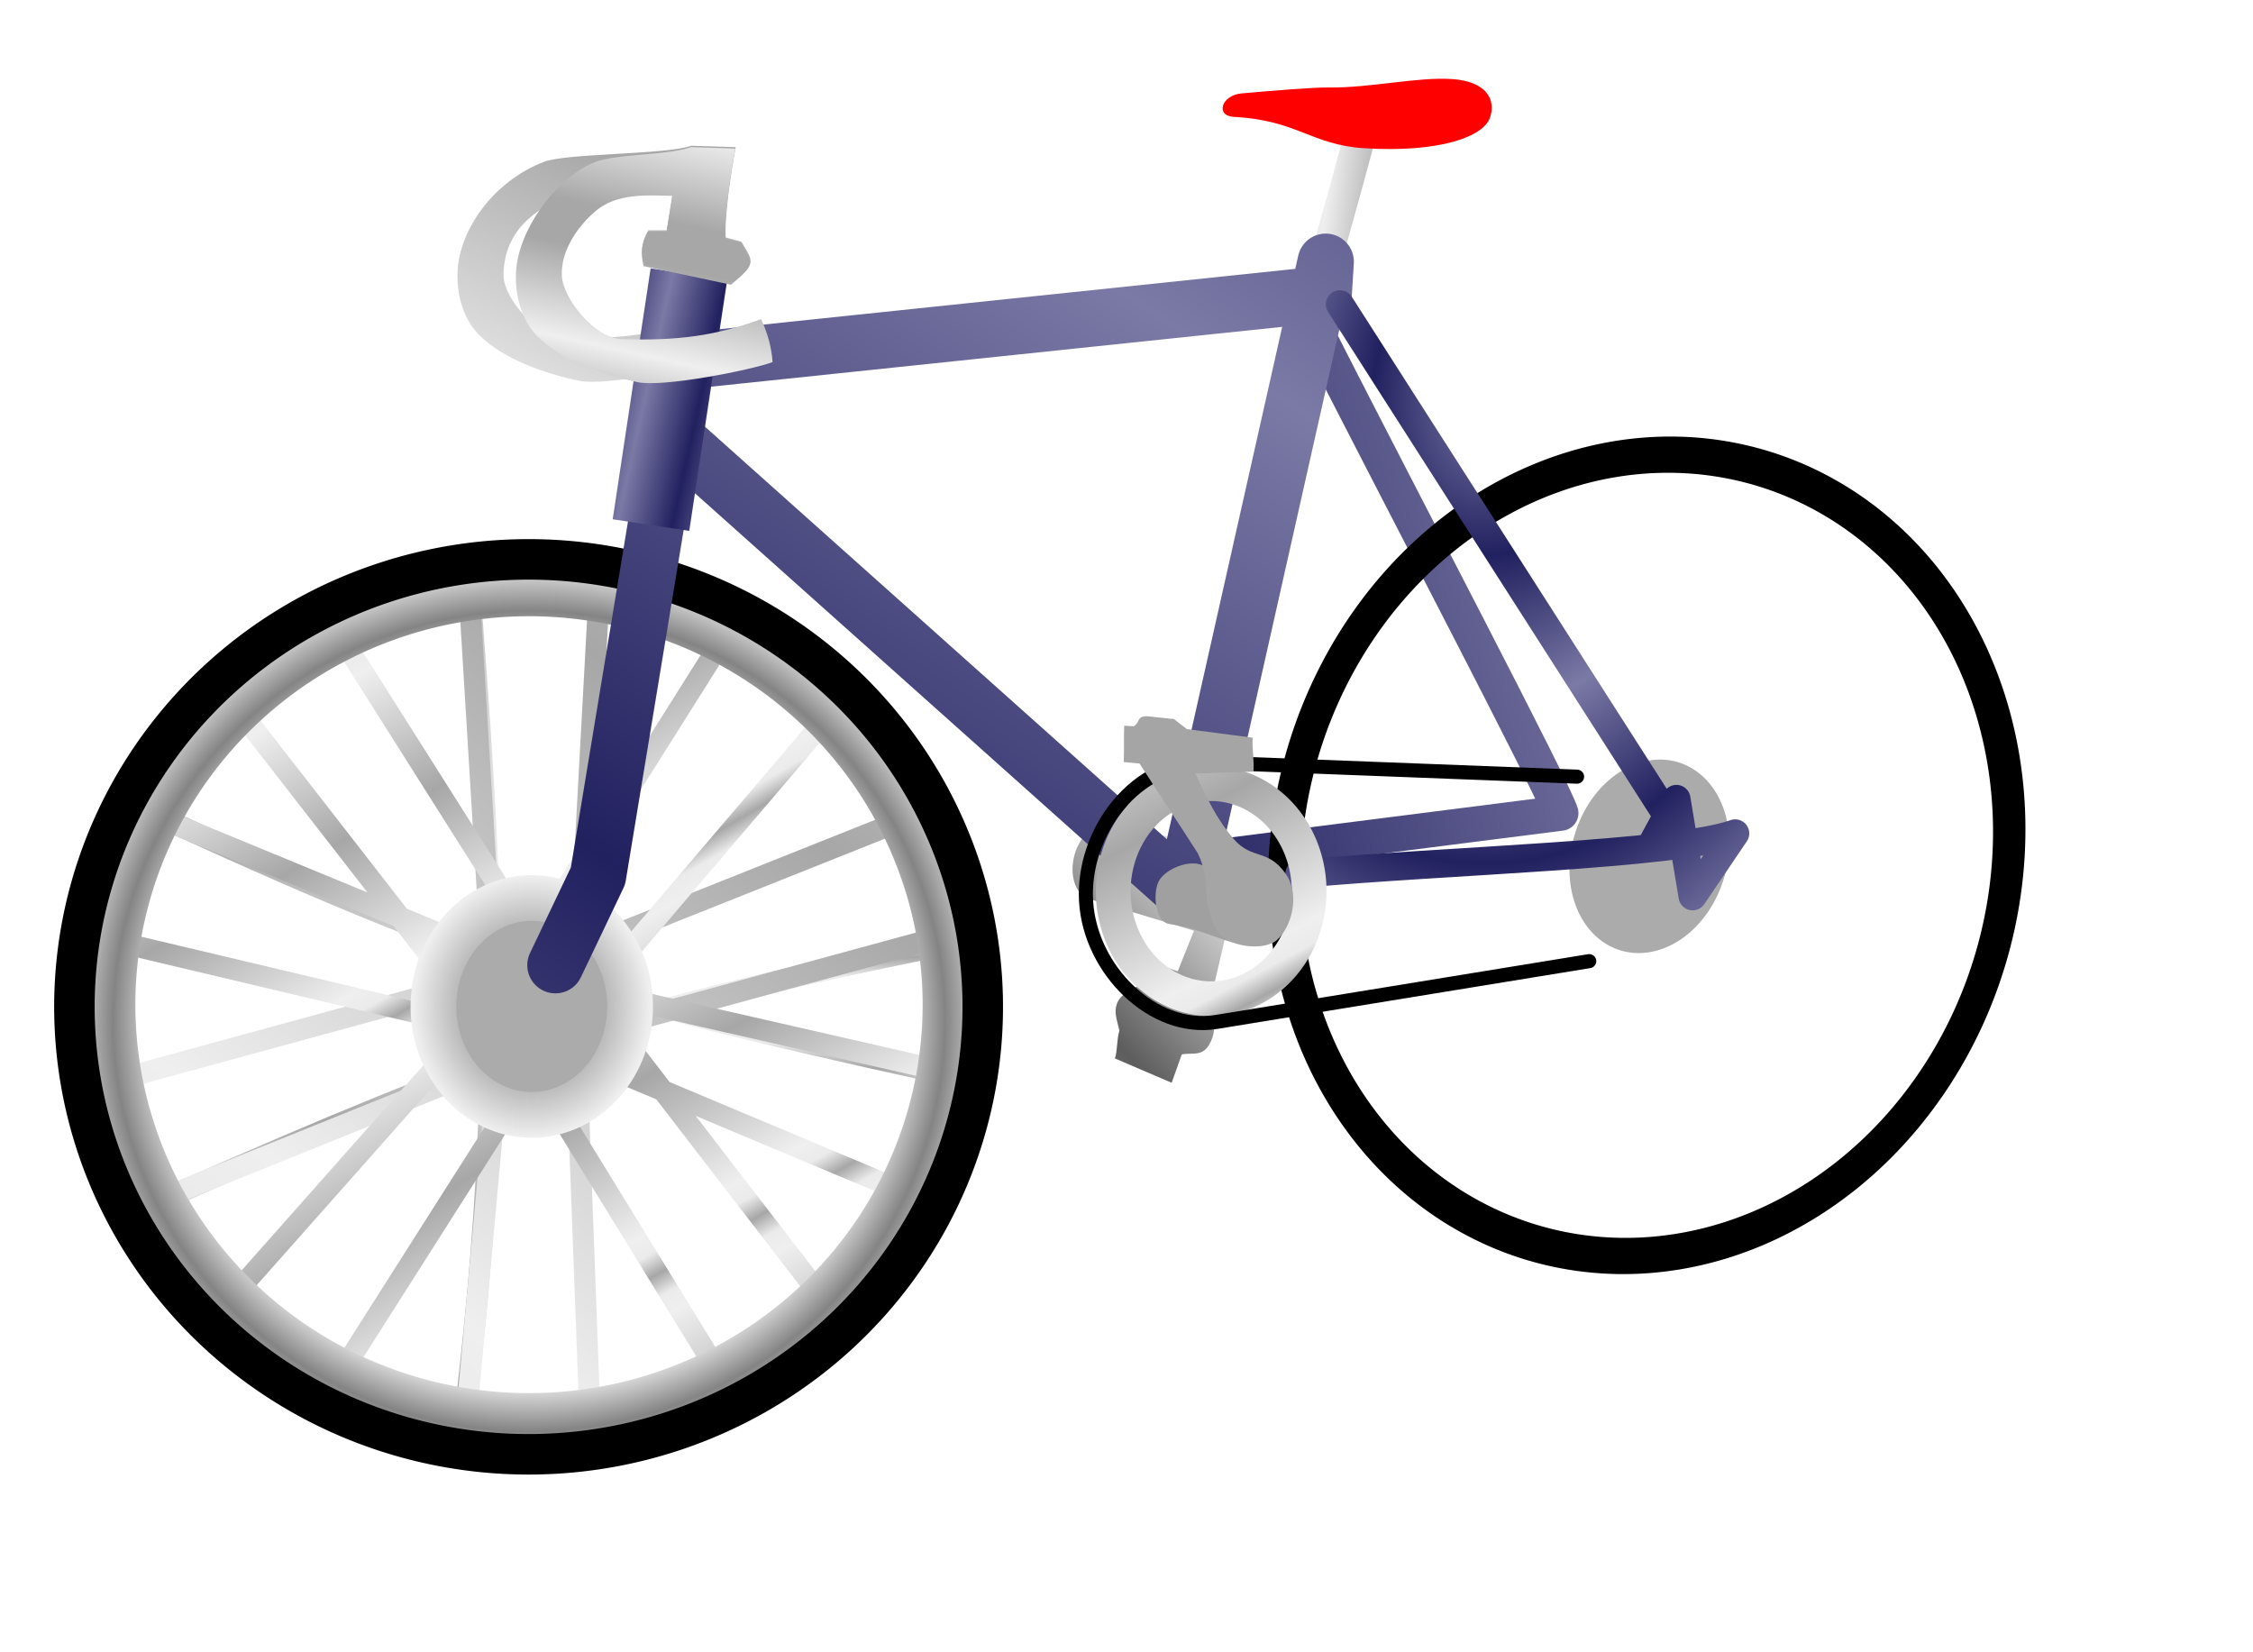 <?xml version="1.0"?><svg width="800" height="586.667" xmlns="http://www.w3.org/2000/svg" xmlns:xlink="http://www.w3.org/1999/xlink">
 <title>bike1</title>
 <defs>
  <linearGradient id="linearGradient6627">
   <stop stop-color="#ffffff" offset="0" id="stop6628"/>
   <stop stop-color="#fffe65" offset="0.175" id="stop6633"/>
   <stop stop-color="#e1cd00" offset="1" id="stop6631"/>
  </linearGradient>
  <linearGradient id="linearGradient6621">
   <stop stop-color="#a7a7a7" offset="0" id="stop6622"/>
   <stop stop-color="#a7a7a7" offset="0.119" id="stop6623"/>
   <stop stop-color="#efefef" offset="0.624" id="stop6624"/>
   <stop stop-color="#a7a7a7" offset="1" id="stop6625"/>
  </linearGradient>
  <linearGradient id="linearGradient5366">
   <stop stop-color="#a7a7a7" offset="0" id="stop5367"/>
   <stop stop-color="#a7a7a7" offset="0.119" id="stop5371"/>
   <stop stop-color="#efefef" offset="0.624" id="stop5368"/>
   <stop stop-color="#a7a7a7" offset="1" id="stop5370"/>
  </linearGradient>
  <linearGradient id="linearGradient4075">
   <stop stop-color="#5d5d5d" offset="0" id="stop4076"/>
   <stop stop-color="#efefef" offset="0.771" id="stop4077"/>
   <stop stop-color="#ebebeb" offset="0.882" id="stop4078"/>
   <stop stop-color="#5e5e5e" offset="1" id="stop4079"/>
  </linearGradient>
  <linearGradient id="linearGradient3445">
   <stop stop-color="#848484" offset="0" id="stop3446"/>
   <stop stop-color="#efefef" offset="0.771" id="stop3447"/>
   <stop stop-color="#ebebeb" offset="0.882" id="stop3448"/>
   <stop stop-color="#848484" offset="1" id="stop3449"/>
  </linearGradient>
  <linearGradient id="linearGradient1557">
   <stop stop-color="#7b79a5" offset="0" id="stop1558"/>
   <stop stop-color="#222160" offset="1" id="stop1559"/>
  </linearGradient>
  <linearGradient id="linearGradient1552">
   <stop stop-color="#a7a7a7" offset="0" id="stop1553"/>
   <stop stop-color="#efefef" offset="0.771" id="stop2187"/>
   <stop stop-color="#ebebeb" offset="0.882" id="stop2188"/>
   <stop stop-color="#a7a7a7" offset="1" id="stop1554"/>
  </linearGradient>
  <linearGradient y2="0.945" y1="0.297" xlink:href="#linearGradient1557" x2="-0.259" x1="1.106" spreadMethod="reflect" id="linearGradient1556" gradientUnits="objectBoundingBox"/>
  <linearGradient y2="1.011" y1="-0.051" xlink:href="#linearGradient1552" x2="0.785" x1="0.636" spreadMethod="reflect" id="linearGradient2186"/>
  <linearGradient y2="0.041" y1="0.701" xlink:href="#linearGradient1552" x2="0.623" x1="0.63" spreadMethod="reflect" id="linearGradient2811"/>
  <linearGradient y2="0.449" y1="0.5" xlink:href="#linearGradient1552" x2="1.265" x1="0" id="linearGradient2815"/>
  <linearGradient y2="0.926" y1="0.214" xlink:href="#linearGradient1552" x2="0.141" x1="0.725" spreadMethod="reflect" id="linearGradient3439"/>
  <linearGradient y2="0.447" y1="0.643" xlink:href="#linearGradient1552" x2="0.442" x1="0.565" spreadMethod="reflect" id="linearGradient3441"/>
  <radialGradient xlink:href="#linearGradient3445" spreadMethod="reflect" r="0.5" id="radialGradient3444" fy="0.522" fx="0.504" cy="0.52" cx="0.5"/>
  <radialGradient xlink:href="#linearGradient4075" r="0.781" id="radialGradient4081" fy="0.5" fx="0.5" cy="0.5" cx="0.5"/>
  <linearGradient y2="0.927" y1="0.081" xlink:href="#linearGradient1557" x2="0.174" x1="0.79" spreadMethod="reflect" id="linearGradient4722"/>
  <linearGradient y2="0.997" y1="0.019" xlink:href="#linearGradient1557" x2="0.915" x1="0.25" spreadMethod="reflect" id="linearGradient4724"/>
  <radialGradient xlink:href="#linearGradient1557" spreadMethod="reflect" r="0.261" id="radialGradient4729" fy="0.163" fx="0.428" cy="0.163" cx="0.428"/>
  <linearGradient y2="0.998" y1="0.165" xlink:href="#linearGradient1552" x2="0.744" x1="0.339" spreadMethod="reflect" id="linearGradient4733"/>
  <linearGradient y2="-0.174" y1="0.811" xlink:href="#linearGradient4075" x2="1.004" x1="0.268" spreadMethod="reflect" id="linearGradient4739"/>
  <linearGradient y2="1.157" y1="0.417" xlink:href="#linearGradient5366" x2="0.486" x1="0.659" spreadMethod="reflect" id="linearGradient5365"/>
  <linearGradient y2="1.987" y1="-0.054" xlink:href="#linearGradient5366" x2="-0.272" x1="0.924" spreadMethod="reflect" id="linearGradient5373"/>
  <linearGradient y2="0.938" y1="-0.516" xlink:href="#linearGradient5366" x2="1.37" x1="-2.019" id="linearGradient5997"/>
  <radialGradient xlink:href="#linearGradient6627" r="1.055" id="radialGradient6626" fy="0.071" fx="0.311" cy="0.071" cx="0.311"/>
 </defs>
 <g>
  <title>Layer 1</title>
  <path fill="none" fill-rule="evenodd" stroke="url(#linearGradient5997)" stroke-width="11.25" stroke-miterlimit="4" id="path5375" d="m470.738,91.498c0.72,-0.72 13.676,-48.945 13.676,-48.945"/>
  <g id="g4082">
   <path fill="none" fill-opacity="0.75" fill-rule="evenodd" stroke="url(#linearGradient2811)" stroke-width="7.5" stroke-miterlimit="4" id="path2189" d="m329.702,336.71c-115.802,23.72 -155.475,38.156 -266.402,86.843"/>
   <path fill="none" fill-opacity="0.75" fill-rule="evenodd" stroke="url(#linearGradient2186)" stroke-width="7.5" stroke-miterlimit="4" id="path1560" d="m63.341,293.037c107.488,49.185 148.035,60.942 266.32,87.094"/>
   <path fill="none" fill-opacity="0.75" fill-rule="evenodd" stroke="url(#linearGradient2815)" stroke-width="7.5" stroke-linecap="square" stroke-miterlimit="4" id="path2812" d="m167.71,221.059c8.158,104.609 9.837,171.069 -1.44,270.639"/>
   <path fill="none" fill-rule="evenodd" stroke="url(#linearGradient3439)" stroke-width="7.5" stroke-linecap="square" stroke-miterlimit="4" id="path2816" d="m166.27,205.224l8.637,141.797l-131.72,35.989l10.797,43.907l123.083,-49.665l-11.517,126.682l43.907,-1.44l-5.038,-134.6l129.561,-35.269l-14.396,-41.028l-113.726,45.346l7.198,-132.44"/>
   <path fill="none" fill-opacity="0.75" fill-rule="evenodd" stroke="url(#linearGradient3441)" stroke-width="7.5" stroke-miterlimit="4" id="path3440" d="m122.363,228.257l66.94,105.808l69.819,-110.847l34.55,31.67l-82.775,97.171l123.083,28.072l-14.396,42.467l-116.605,-48.945l8.637,-17.275l82.055,106.528l-36.709,27.352l-67.66,-110.127l-69.099,108.687l-36.709,-29.511l84.215,-95.011l-124.523,-29.511l14.396,-43.907l127.402,52.544l-15.115,17.995l-85.654,-110.127l38.149,-23.033z"/>
   <path fill="none" fill-opacity="0.75" fill-rule="evenodd" stroke="url(#radialGradient3444)" stroke-width="16.292" stroke-linecap="square" stroke-miterlimit="4" id="path3443" d="m279.752,242.281a147.914,146.061 0 1 1 -0.624,-0.486"/>
   <path fill="none" fill-opacity="0.75" fill-rule="evenodd" stroke="#000000" stroke-width="14.384" stroke-linecap="round" stroke-miterlimit="4" id="path3442" d="m287.855,232.972a161.267,158.876 0 1 1 -0.195,-0.152"/>
   <path fill="#ababab" fill-rule="evenodd" stroke="url(#radialGradient4081)" stroke-width="16.25" stroke-miterlimit="4" id="path3450" d="m210.63,327.282a34.91,38.508 0 1 1 -0.042,-0.037"/>
  </g>
  <path fill="none" fill-rule="evenodd" stroke="url(#linearGradient1556)" stroke-width="12.5" stroke-linecap="round" stroke-linejoin="round" stroke-miterlimit="4" id="path930" d="m435.469,303.834c39.588,-5.038 107.248,-13.676 118.764,-15.115c-2.159,-7.678 -57.583,-113.246 -86.374,-169.869"/>
  <g transform="matrix(0.746,0.262,0.288,-0.855,341.758,560.17)" id="g4091">
   <path fill="none" fill-opacity="0.75" fill-rule="evenodd" stroke="url(#linearGradient2811)" stroke-width="7.5" stroke-miterlimit="4" id="path4092" d="m329.702,336.71c-115.802,23.72 -155.475,38.156 -266.402,86.843"/>
   <path fill="none" fill-opacity="0.75" fill-rule="evenodd" stroke="url(#linearGradient2186)" stroke-width="7.5" stroke-miterlimit="4" id="path4093" d="m63.341,293.037c107.488,49.185 148.035,60.942 266.32,87.094"/>
   <path fill="none" fill-opacity="0.75" fill-rule="evenodd" stroke="url(#linearGradient2815)" stroke-width="7.5" stroke-linecap="square" stroke-miterlimit="4" id="path4094" d="m167.71,221.059c8.158,104.609 9.837,171.069 -1.44,270.639"/>
   <path fill="none" fill-rule="evenodd" stroke="url(#linearGradient3439)" stroke-width="7.5" stroke-linecap="square" stroke-miterlimit="4" id="path4095" d="m166.27,205.224l8.637,141.797l-131.72,35.989l10.797,43.907l123.083,-49.665l-11.517,126.682l43.907,-1.44l-5.038,-134.6l129.561,-35.269l-14.396,-41.028l-113.726,45.346l7.198,-132.44"/>
   <path fill="none" fill-opacity="0.75" fill-rule="evenodd" stroke="url(#linearGradient3441)" stroke-width="7.5" stroke-miterlimit="4" id="path4096" d="m122.363,228.257l66.94,105.808l69.819,-110.847l34.55,31.67l-82.775,97.171l123.083,28.072l-14.396,42.467l-116.605,-48.945l8.637,-17.275l82.055,106.528l-36.709,27.352l-67.66,-110.127l-69.099,108.687l-36.709,-29.511l84.215,-95.011l-124.523,-29.511l14.396,-43.907l127.402,52.544l-15.115,17.995l-85.654,-110.127l38.149,-23.033z"/>
   <path fill="none" fill-opacity="0.75" fill-rule="evenodd" stroke="url(#radialGradient3444)" stroke-width="16.292" stroke-linecap="square" stroke-miterlimit="4" id="path4097" d="m279.752,242.281a147.914,146.061 0 1 1 -0.624,-0.486"/>
   <path fill="none" fill-opacity="0.75" fill-rule="evenodd" stroke="#000000" stroke-width="14.384" stroke-linecap="round" stroke-miterlimit="4" id="path4098" d="m287.855,232.972a161.267,158.876 0 1 1 -0.195,-0.152"/>
   <path fill="#ababab" fill-rule="evenodd" stroke="url(#radialGradient4081)" stroke-width="16.25" stroke-miterlimit="4" id="path4099" d="m223.853,357.458a34.91,38.508 0 1 0 -69.819,0a34.91,38.508 0 1 0 69.819,0z"/>
  </g>
  <path fill="url(#linearGradient4739)" fill-rule="evenodd" stroke-width="1pt" id="path4738" d="m395.881,375.812c0.96,-2.879 0.647,-7.031 1.607,-9.91c-1.076,-4.406 -1.898,-6.522 -0.938,-9.401c0.96,-2.879 3.701,-4.486 7.969,-6.602c0.96,-2.879 1.919,-5.758 2.879,-8.637l10.797,3.599l5.758,-14.396l-36.929,-11.197c-10.905,-3.307 -6.578,-27.588 6.689,-25.578l17.609,2.668c8.573,1.299 14.087,7.086 17.748,10.324c3.379,2.988 10.422,9.25 8.842,15.29l-3.162,12.092l-5.038,21.594c1.562,4.721 1.994,9.54 0.72,12.956c-2.648,7.099 -6.371,4.971 -10.797,5.758l-3.599,10.077l-20.154,-8.637z"/>
  <path fill="none" fill-opacity="0.75" fill-rule="evenodd" stroke="url(#linearGradient4722)" stroke-width="20" stroke-linecap="round" stroke-linejoin="round" stroke-miterlimit="4" id="path4100" d="m197.221,342.702l15.115,-31.67l25.912,-156.913l182.105,162.671l50.385,-223.853l-0.72,11.517l-226.732,23.753"/>
  <path fill="url(#linearGradient5373)" fill-rule="evenodd" stroke-width="1pt" id="path5372" d="m236.808,81.779c-2.206,0 -4.411,0 -6.617,0c-2.545,4.581 -2.545,7.634 -1.527,12.215c10.349,2.206 20.698,4.411 31.047,6.617c8.822,-7.465 7.974,-7.295 3.563,-14.76c0,0 -3.563,-1.018 -5.599,-1.527c-0.509,-11.197 3.563,-32.065 3.563,-32.065c-5.259,-0.17 -10.519,-0.339 -15.778,-0.509c-8.992,3.223 -44.216,2.582 -52.342,5.722c-18.165,7.019 -29.825,24.163 -30.625,38.558c-0.431,7.748 1.619,16.888 7.634,22.903c8.405,8.405 23.059,13.734 35.627,16.287c9.111,1.851 39.869,-4.241 47.843,-7.125c-0.339,-5.09 -1.697,-10.179 -4.072,-15.269c-16.117,5.938 -29.718,7.708 -49.369,7.126c-9.777,-0.297 -21.497,-14.468 -21.376,-22.394c0.288,-18.277 15.264,-24.986 24.081,-28.749c5.58,-2.382 27.67,0.077 35.983,0.247c-0.679,4.241 -1.357,8.483 -2.036,12.724z"/>
  <path fill="none" fill-opacity="0.75" fill-rule="evenodd" stroke="url(#linearGradient4724)" stroke-width="27.5" stroke-linecap="square" stroke-linejoin="round" stroke-miterlimit="4" id="path4723" d="m242.567,110.932l-9.357,61.901"/>
  <path fill="none" fill-opacity="0.75" fill-rule="evenodd" stroke="url(#radialGradient4729)" stroke-width="10" stroke-linecap="round" stroke-linejoin="round" stroke-miterlimit="4" id="path4726" d="m461.381,310.312c51.585,-4.799 133.4,-6.718 154.753,-14.396l-15.115,22.313l-5.758,-34.55l-8.997,16.555l11.157,-2.159l-121.643,-190.023"/>
  <path fill="none" fill-opacity="0.75" fill-rule="evenodd" stroke="url(#linearGradient4733)" stroke-width="12.339" stroke-linecap="round" stroke-linejoin="round" stroke-miterlimit="4" id="path4730" d="m464.848,316.43a34.777,38.182 0 1 0 -69.554,0a34.777,38.182 0 1 0 69.554,0z"/>
  <path fill="none" fill-opacity="0.75" fill-rule="evenodd" stroke="#000000" stroke-width="5" stroke-linecap="round" stroke-miterlimit="4" id="path4735" d="m559.992,275.763l-131.001,-5.038c-25.785,-0.992 -44.784,24.855 -43.343,49.287c1.441,24.432 23.909,46.483 46.222,42.845l132.44,-21.594"/>
  <path fill="#a0a0a0" fill-rule="evenodd" stroke-width="1pt" id="path4741" d="m442.289,335.217c-6.29,0.253 -15.738,-5.629 -26.975,-7.125c-5.135,-0.684 -5.962,-10.206 -4.072,-14.76c1.842,-4.438 10.668,-8.368 15.778,-6.108c5.669,2.507 18.733,-2.019 23.412,0c10.743,4.636 8.722,27.315 -8.143,27.993z"/>
  <path fill="#a5a5a5" fill-rule="evenodd" stroke-width="1pt" stroke-linecap="round" stroke-linejoin="round" id="path4740" d="m432.383,330.724c-6.435,-10.476 -1.954,-17.382 -7.069,-27.782c-6.956,-10.858 -13.732,-20.996 -20.688,-31.854c-1.866,-0.17 -3.732,-0.339 -5.599,-0.509c0.17,-4.241 -0.021,-8.663 0.149,-12.904c1.018,0 2.396,0.18 3.414,0.18c2.427,-1.547 0.894,-3.455 4.581,-3.563c3.223,0.339 6.447,0.679 9.67,1.018c1.527,1.188 3.054,2.375 4.581,3.563c7.804,1.018 15.608,2.036 23.412,3.054c-0.339,4.072 0.581,7.963 0.242,12.035c-6.447,0.17 -14.153,0.519 -20.6,0.689c3.861,8.524 7.922,16.783 13.742,23.412c6.406,7.298 12.006,3.178 18.323,12.215c5.336,7.634 1.866,19.092 -3.054,23.412c-4.919,4.32 -17.848,2.335 -21.104,-2.966z"/>
  <path fill="url(#linearGradient5365)" fill-rule="evenodd" stroke-width="1pt" id="path4743" d="m236.668,82.262c-2.206,0 -4.411,0 -6.617,0c-2.545,4.581 -2.545,7.634 -1.527,12.215c10.349,2.206 20.698,4.411 31.047,6.617c8.822,-7.465 7.974,-7.295 3.563,-14.76c0,0 -3.563,-1.018 -5.599,-1.527c-0.509,-11.197 3.563,-32.065 3.563,-32.065c-5.259,-0.17 -10.519,-0.339 -15.778,-0.509c-8.992,3.223 -27.138,2.114 -35.067,5.722c-13.846,6.3 -26.226,24.163 -27.026,38.558c-0.431,7.748 1.619,16.888 7.634,22.903c8.405,8.405 23.059,13.734 35.627,16.287c9.111,1.851 39.869,-4.241 47.843,-7.126c-0.339,-5.09 -1.697,-10.179 -4.072,-15.269c-16.117,5.938 -29.718,7.708 -49.369,7.126c-9.777,-0.297 -20.96,-14.478 -21.376,-22.394c-0.432,-8.2 4.597,-16.716 11.845,-22.991c7.739,-6.7 19.032,-5.681 27.346,-5.511c-0.679,4.241 -1.357,8.483 -2.036,12.724z"/>
  <path fill="#ff0000" fill-rule="evenodd" stroke-width="1pt" id="path5998" d="m438.094,41.499c22.54,1.171 27.582,9.976 46.321,11.131c26.989,1.664 42.271,-4.146 44.627,-10.797c2.327,-6.571 -1.436,-12.973 -13.421,-13.763c-12.437,-0.82 -28.961,3.184 -43.885,2.995c-5.511,-0.071 -19.568,1.097 -30.849,2.094c-7.259,0.642 -9.395,7.996 -2.792,8.339z"/>
 </g>
</svg>